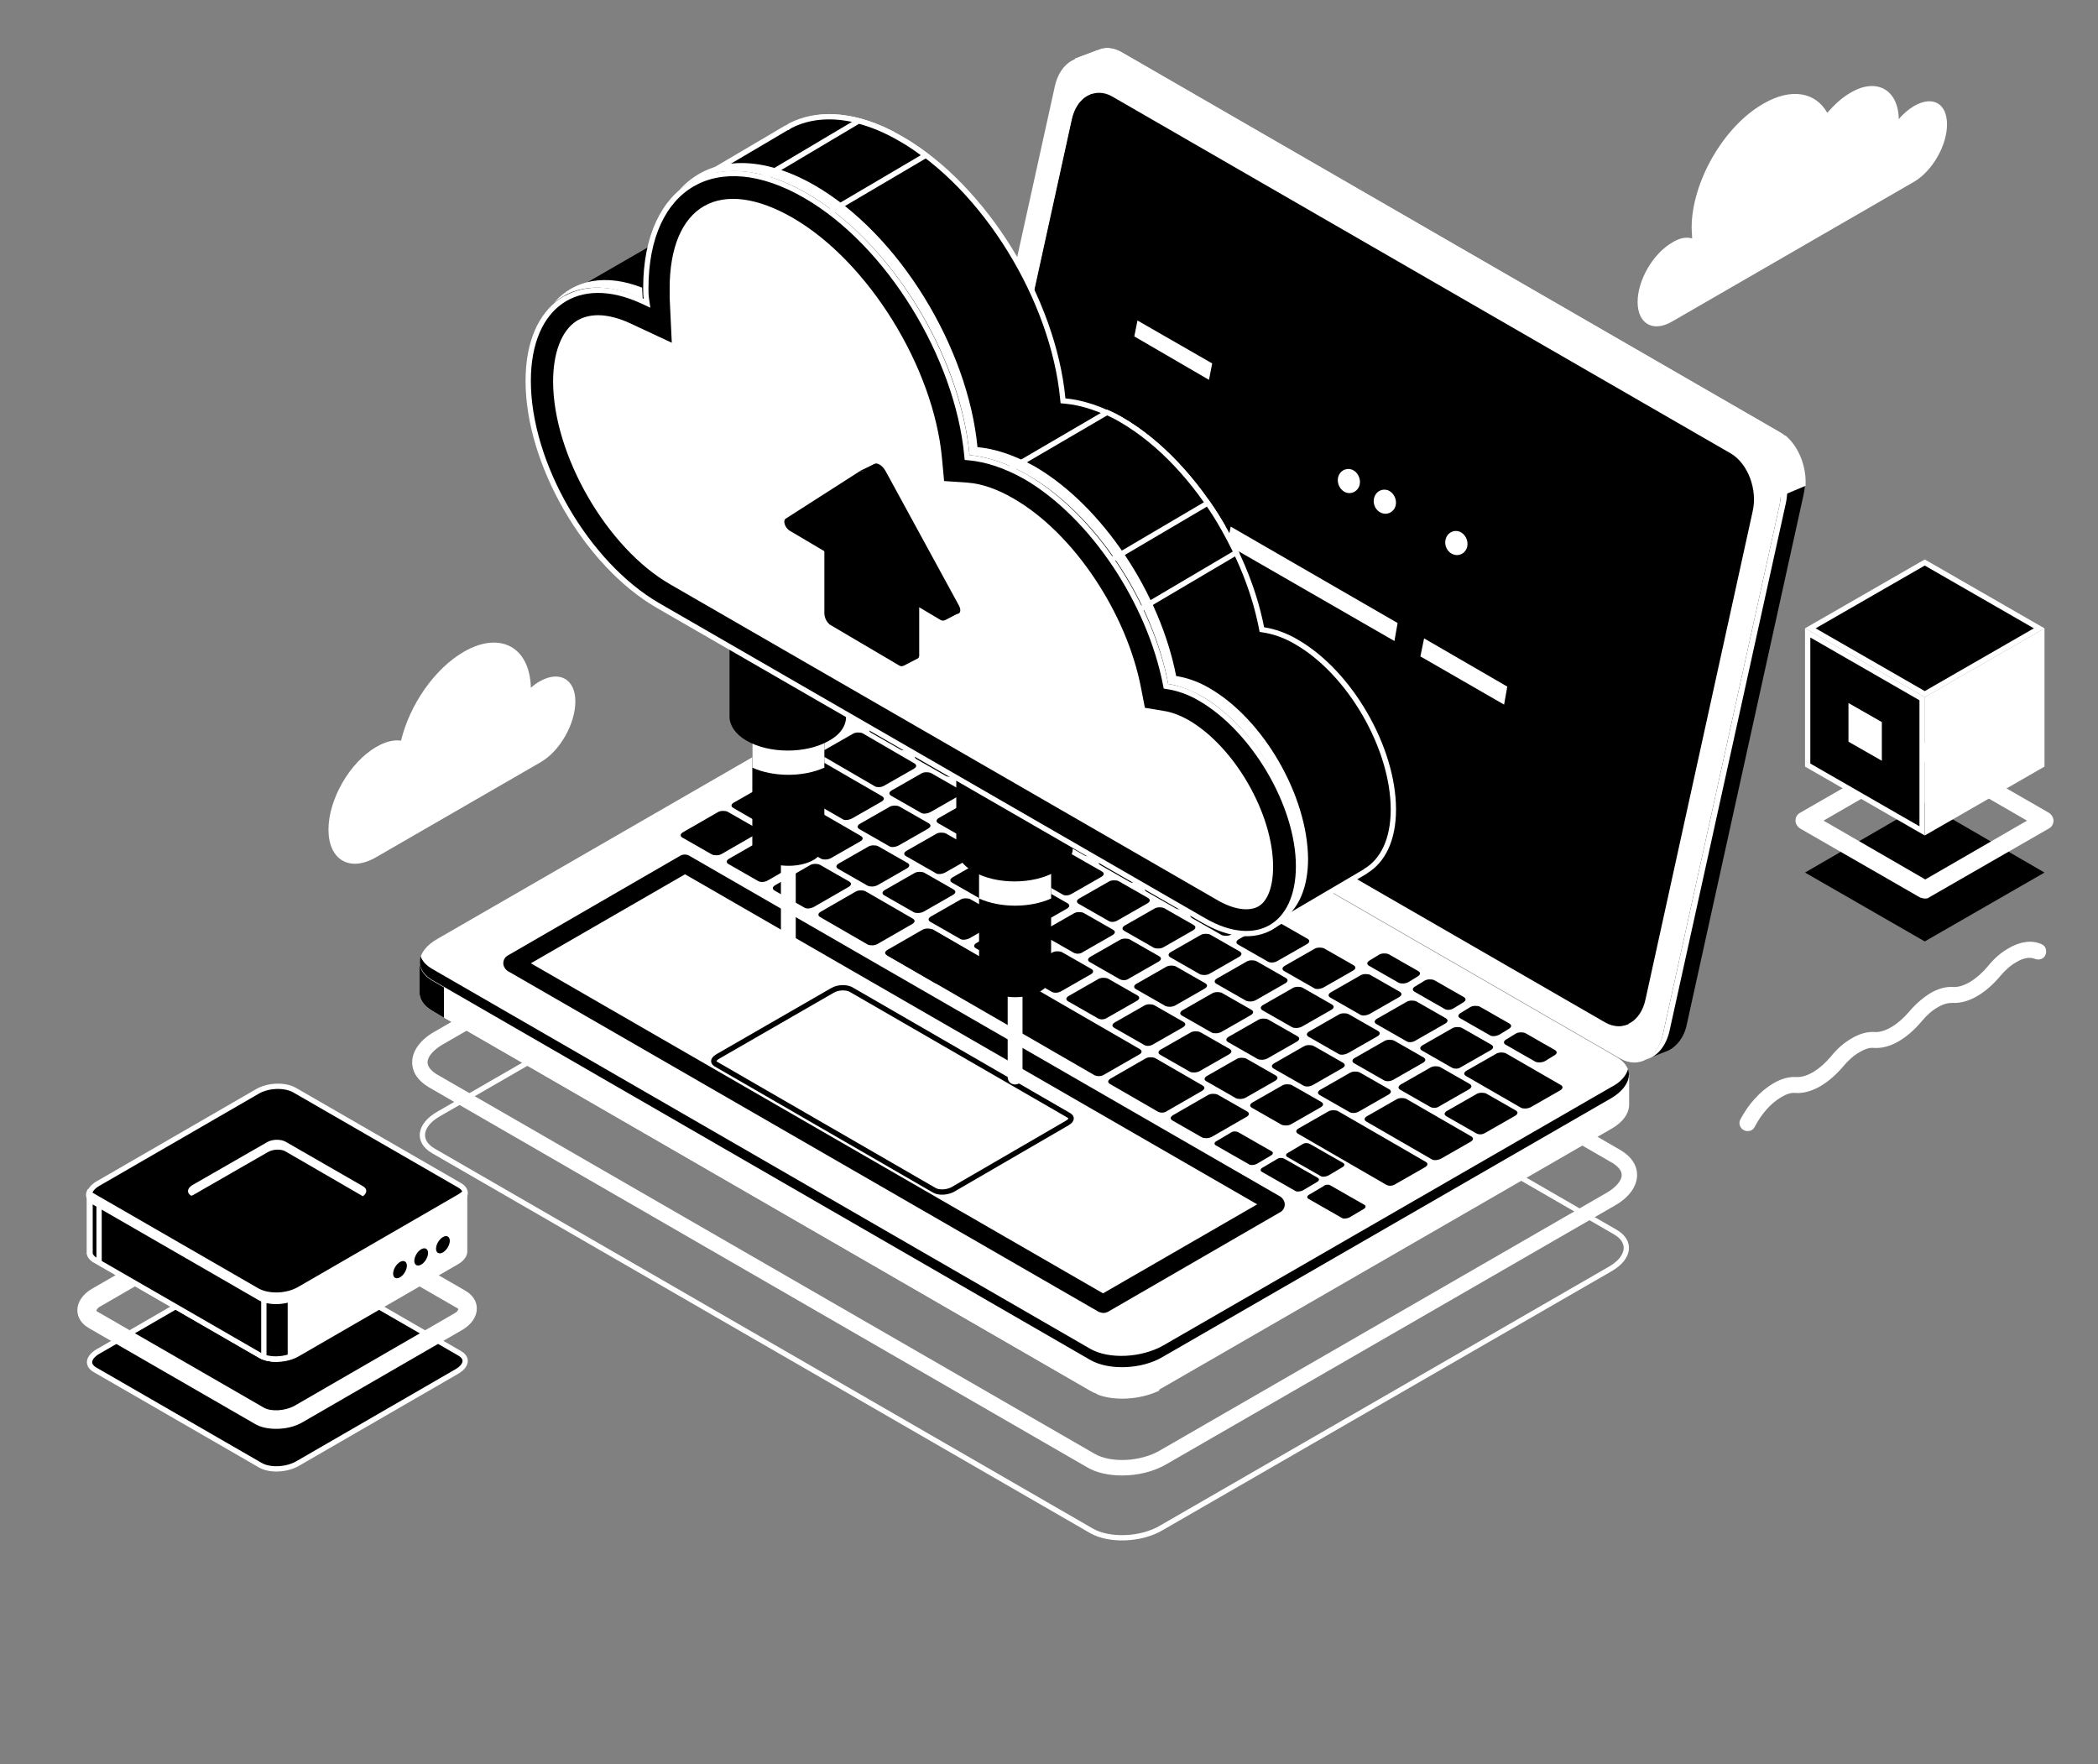 <svg xmlns="http://www.w3.org/2000/svg" width="396" height="333" viewBox="0 0 396 333" fill="none"><rect x="0" y="0" width="396" height="333" fill="#808080" stroke="none"/><path d="M363.3 177.696L340.7 164.696L363.3 151.596L385.9 164.696L363.3 177.696Z" fill="black"></path><path d="M363.3 169.596C363 169.596 362.7 169.496 362.4 169.396L339.8 156.396C339.3 156.096 338.9 155.496 338.9 154.896C338.9 154.296 339.2 153.696 339.8 153.396L362.4 140.396C362.9 140.096 363.6 140.096 364.1 140.396L386.7 153.396C387.2 153.696 387.6 154.296 387.6 154.896C387.6 155.496 387.3 156.096 386.7 156.396L364.1 169.396C363.9 169.596 363.6 169.596 363.3 169.596ZM344.2 154.896L363.4 165.996L382.6 154.896L363.4 143.796L344.2 154.896Z" fill="white"></path><path d="M385.9 144.696L363.3 157.696V131.596L385.9 118.596V144.696Z" fill="white"></path><path d="M363.3 131.019L341.703 118.596L363.3 106.173L384.897 118.596L363.3 131.019Z" fill="black" stroke="white"></path><path d="M362.8 131.885V156.831L341.2 144.407V119.46L362.8 131.885Z" fill="black" stroke="white"></path><path d="M355.2 143.596L348.9 139.996V132.696L355.2 136.296V143.596Z" fill="white"></path><path d="M49.151 276.563L49.15 276.563L17.951 258.563C17.95 258.563 17.95 258.563 17.95 258.563C17.115 258.079 16.851 257.496 16.909 256.977C16.972 256.421 17.423 255.736 18.452 255.127C18.453 255.127 18.454 255.127 18.454 255.126L48.55 237.729L48.554 237.726C49.57 237.126 50.861 236.793 52.144 236.745C53.427 236.698 54.654 236.938 55.555 237.432C55.556 237.432 55.558 237.433 55.559 237.434L86.749 255.429C86.75 255.429 86.75 255.429 86.75 255.429C87.585 255.912 87.849 256.495 87.791 257.015C87.728 257.571 87.276 258.256 86.248 258.864C86.247 258.865 86.246 258.865 86.246 258.865L56.154 276.261C56.153 276.261 56.153 276.261 56.152 276.262C55.082 276.866 53.763 277.199 52.481 277.246C51.194 277.294 49.995 277.052 49.151 276.563Z" fill="black" stroke="white"></path><path d="M52.1 269.696C50.6 269.696 49.1 269.396 48 268.696L16.8 250.696C15.4 249.896 14.6 248.696 14.6 247.296C14.6 245.796 15.6 244.296 17.3 243.296L47.4 225.896C50.2 224.296 54.2 224.196 56.6 225.596L87.8 243.596C89.2 244.396 90 245.596 90 246.996C90 248.496 89 249.996 87.3 250.996L57.2 268.396C55.7 269.296 53.9 269.696 52.1 269.696ZM49.8 265.696C51.2 266.496 53.8 266.296 55.5 265.396L85.6 247.996C86.4 247.596 86.5 247.196 86.5 247.096C86.5 247.096 86.4 246.896 86.1 246.796L54.9 228.796C53.5 227.996 50.9 228.196 49.2 229.096L19.1 246.496C18.3 246.896 18.2 247.296 18.2 247.396C18.2 247.396 18.3 247.596 18.6 247.696L49.8 265.696Z" fill="white"></path><path d="M88.2 235.996V225.296H64.1L55.8 220.496C53.9 219.396 50.5 219.496 48.3 220.796L40.5 225.296H16.4V236.296C16.3 236.996 16.8 237.796 17.7 238.296L48.9 256.296C50.8 257.396 54.2 257.296 56.4 255.996L86.5 238.596C87.7 237.896 88.3 236.896 88.2 235.996Z" fill="white"></path><path d="M40.5 225.696H40.634L40.75 225.629L48.545 221.132C49.467 220.63 50.704 220.274 51.9 220.207V256.515C50.854 256.516 49.851 256.251 49.146 255.861L17.95 237.863L17.95 237.863L17.943 237.859C17.14 237.413 16.836 236.78 16.895 236.367L16.9 236.331V236.296V225.696H40.5Z" fill="black" stroke="white"></path><path d="M16.995 236.367L17 236.331V236.296V225.796H18.7V238.234L18.048 237.862L18.048 237.862L18.043 237.859C17.24 237.413 16.936 236.78 16.995 236.367Z" fill="black" stroke="white"></path><path d="M54.8 256.049C53.102 256.642 51.172 256.644 49.8 256.156V244.296H54.8V256.049Z" fill="black" stroke="white"></path><path d="M49.151 244.863L49.15 244.863L17.951 226.863C17.95 226.863 17.95 226.863 17.95 226.863C17.115 226.379 16.851 225.796 16.909 225.277C16.972 224.721 17.423 224.036 18.452 223.427C18.453 223.427 18.454 223.427 18.454 223.426L48.55 206.029L48.554 206.026C49.57 205.426 50.861 205.093 52.144 205.045C53.427 204.998 54.654 205.238 55.555 205.731C55.556 205.732 55.558 205.733 55.559 205.734L86.749 223.729C86.75 223.729 86.75 223.729 86.75 223.729C87.585 224.212 87.849 224.795 87.791 225.315C87.728 225.871 87.276 226.556 86.248 227.164C86.247 227.165 86.246 227.165 86.246 227.165L56.159 244.557C55.082 245.117 53.759 245.449 52.477 245.509C51.185 245.569 49.99 245.349 49.151 244.863Z" fill="black" stroke="white"></path><path d="M86.4 225.496L56.3 242.896C54.1 244.196 50.8 244.296 48.8 243.196L17.6 225.196C17.2 224.996 16.9 224.696 16.6 224.396C15.9 225.496 16.2 226.596 17.6 227.396L48.8 245.396C50.7 246.496 54.1 246.396 56.3 245.096L86.4 227.696C88.1 226.696 88.6 225.296 87.9 224.196C87.6 224.596 87.1 225.096 86.4 225.496Z" fill="white"></path><path d="M76.8 238.896C76.8 239.696 76.2 240.696 75.5 241.096C74.8 241.496 74.2 241.196 74.2 240.396C74.2 239.596 74.8 238.596 75.5 238.196C76.2 237.796 76.8 238.096 76.8 238.896Z" fill="black"></path><path d="M80.8 236.496C80.8 237.296 80.2 238.296 79.5 238.696C78.8 239.096 78.2 238.796 78.2 237.996C78.2 237.196 78.8 236.196 79.5 235.796C80.2 235.396 80.8 235.696 80.8 236.496Z" fill="black"></path><path d="M84.9 234.196C84.9 234.996 84.3 235.996 83.6 236.396C82.9 236.796 82.3 236.496 82.3 235.696C82.3 234.896 82.9 233.896 83.6 233.496C84.3 233.096 84.9 233.396 84.9 234.196Z" fill="black"></path><path d="M50.7 234.096L36.1 225.696C35.2 225.196 35.3 224.296 36.4 223.696L50.5 215.596C51.5 214.996 53.1 214.896 54 215.496L68.6 223.896C69.5 224.396 69.4 225.296 68.3 225.896L54.2 233.996C53.2 234.596 51.6 234.596 50.7 234.096Z" fill="black"></path><path d="M52.1 227.096L50.1 225.896C50 225.796 50 225.696 50.1 225.596L52 224.496C52.1 224.396 52.4 224.396 52.5 224.496L54.5 225.696C54.6 225.796 54.6 225.896 54.5 225.996L52.6 227.096C52.4 227.096 52.2 227.096 52.1 227.096Z" fill="black"></path><path d="M36.1 225.696C36.2 225.696 36.3 225.596 36.4 225.596L50.5 217.496C51.5 216.896 53.1 216.796 54 217.396L68.5 225.796C69.3 225.196 69.4 224.396 68.5 223.896L53.9 215.496C53 214.996 51.4 214.996 50.4 215.596L36.3 223.696C35.3 224.296 35.2 225.196 36.1 225.696Z" fill="white"></path><path d="M101.9 128.596C101.3 128.896 100.7 129.396 100.2 129.796C100 122.096 94.4 119.096 87.6 122.996C82 126.196 77.3 133.096 75.7 139.796C74.3 139.596 72.7 139.996 71 140.996C66 143.896 62 150.896 62 156.596C62 162.296 66 164.696 71 161.796L102 143.896C105.7 141.796 108.6 136.596 108.6 132.396C108.6 128.196 105.6 126.496 101.9 128.596Z" fill="white"></path><path d="M361.3 19.996C360.3 20.596 359.3 21.396 358.4 22.496C358.3 16.896 354.2 14.596 349.3 17.496C347.7 18.396 346.2 19.796 344.9 21.296C342.7 17.396 338.1 16.496 332.8 19.596C325.3 23.896 319.3 34.396 319.3 42.996C319.3 43.696 319.4 44.396 319.4 44.996C318.3 44.696 317 44.896 315.6 45.796C312 47.896 309.1 52.896 309.1 56.996C309.1 61.096 312 62.796 315.6 60.696L361.3 34.296C364.7 32.296 367.5 27.496 367.5 23.496C367.5 19.496 364.8 17.996 361.3 19.996Z" fill="white"></path><path d="M329.8 213.496C329.6 213.496 329.3 213.396 329.1 213.296C328.4 212.896 328.1 211.996 328.5 211.296C330 208.396 332.3 205.896 334.7 204.496C336.2 203.596 337.7 203.196 339.1 203.296C339.2 203.296 339.2 203.296 339.3 203.296C341.2 203.296 343.6 201.796 345.6 199.396C346.8 197.896 348.1 196.796 349.5 195.996C351 195.096 352.5 194.696 353.9 194.796C355.8 194.896 358.3 193.396 360.4 190.896C361.6 189.496 363 188.296 364.3 187.496C365.8 186.596 367.3 186.196 368.7 186.296C370.6 186.396 373.1 184.896 375.2 182.396C376.4 180.896 377.7 179.796 379.1 178.996C381.3 177.696 383.5 177.396 385.3 178.196C386.1 178.496 386.4 179.396 386.1 180.196C385.8 180.996 384.9 181.296 384.1 180.996C383.2 180.596 381.9 180.796 380.6 181.596C379.5 182.196 378.4 183.196 377.5 184.296C374.7 187.596 371.4 189.496 368.5 189.296C367.7 189.296 366.8 189.496 365.8 190.096C364.7 190.696 363.6 191.696 362.7 192.796C359.9 196.096 356.7 197.996 353.7 197.796C352.9 197.696 352 197.996 351 198.596C349.9 199.196 348.8 200.196 347.9 201.296C345.1 204.596 341.8 206.496 338.9 206.296C338.1 206.196 337.2 206.496 336.2 207.096C334.3 208.196 332.5 210.196 331.2 212.696C330.9 213.296 330.4 213.496 329.8 213.496Z" fill="white"></path><path d="M81.85 217.263L81.848 217.262C80.22 216.331 79.602 215.102 79.746 213.919C79.895 212.7 80.87 211.339 82.845 210.232L82.845 210.232L82.85 210.229L167.445 161.432C167.446 161.431 167.446 161.431 167.447 161.43C169.418 160.325 171.889 159.692 174.298 159.583C176.713 159.473 179.009 159.891 180.651 160.829C180.651 160.829 180.652 160.83 180.652 160.83L304.85 232.529L304.852 232.53C306.48 233.46 307.098 234.69 306.954 235.873C306.805 237.092 305.83 238.452 303.855 239.56L303.85 239.563L219.25 288.363L219.243 288.367C217.329 289.515 214.865 290.149 212.442 290.246C210.017 290.344 207.693 289.901 206.049 288.962C206.049 288.962 206.049 288.962 206.048 288.962L81.85 217.263Z" stroke="white"></path><path d="M211.8 278.496C209.3 278.496 206.9 277.996 205.1 276.896L80.9 205.196C78.9 203.996 77.8 202.396 77.8 200.496C77.8 198.396 79.3 196.296 81.9 194.796L166.5 145.996C171 143.396 177.7 143.096 181.7 145.396L305.9 217.096C307.9 218.296 309 219.896 309 221.796C309 223.896 307.5 225.996 304.9 227.496L220.3 276.296C217.8 277.796 214.7 278.496 211.8 278.496ZM206.6 274.396C209.7 276.196 215.3 275.896 218.9 273.796L303.5 224.996C305.1 223.996 306.1 222.796 306.1 221.796C306.1 220.796 305.2 220.096 304.5 219.596L180.3 147.896C177.2 146.096 171.6 146.396 168 148.496L83.3 197.296C81.7 198.296 80.7 199.496 80.7 200.496C80.7 201.496 81.6 202.196 82.3 202.696L206.6 274.396Z" fill="white"></path><path d="M335.9 81.496L211.7 9.796C210.3 8.996 208.8 8.796 207.5 9.296L207.3 9.396C207.3 9.396 207.3 9.396 207.2 9.396L202.7 11.096L206.7 13.096C206.7 13.196 206.7 13.196 206.6 13.296L184.6 113.096C183.6 117.696 185.6 123.096 189.1 125.096L310.4 195.096L310 200.196L314.9 198.296C316.5 197.496 317.9 195.796 318.4 193.296L340.4 93.496C341.5 88.896 339.5 83.596 335.9 81.496Z" fill="black"></path><path d="M335.9 81.496L211.7 9.796C210.3 8.996 208.8 8.796 207.5 9.296L207.3 9.396C207.3 9.396 207.3 9.396 207.2 9.396L202.7 11.096L206.7 13.096C206.7 13.196 206.7 13.196 206.6 13.296L191.5 81.696L252.3 129.096L339.7 86.496C339 84.296 337.7 82.496 335.9 81.496Z" fill="white"></path><path d="M331.3 95.696L340.8 91.696C341 87.996 339.5 84.296 337 82.196L322 88.496L331.3 95.696Z" fill="white"></path><path d="M305.8 199.796L181.6 128.096C178.1 126.096 176.1 120.696 177.1 116.096L199.1 16.296C200.1 11.696 203.8 9.596 207.3 11.596L331.4 83.296C334.9 85.296 336.9 90.696 335.9 95.296L313.9 195.096C313 199.696 309.3 201.796 305.8 199.796Z" fill="white"></path><path d="M332.6 82.796L208.4 11.096C206.7 10.096 205 10.096 203.5 10.896C204.7 10.596 205.9 10.796 207.2 11.496L331.4 83.296C334.9 85.296 336.9 90.696 335.9 95.296L313.9 195.096C313.4 197.496 312.1 199.196 310.6 199.996C312.7 199.496 314.4 197.596 315.1 194.696L337.1 94.896C338.1 90.196 336.1 84.896 332.6 82.796Z" fill="white"></path><path d="M303.1 192.896L186.3 125.496C183.1 123.596 181.2 118.696 182.2 114.496L202.4 22.496C203.3 18.296 206.7 16.396 209.9 18.196L326.7 85.596C329.9 87.496 331.8 92.396 330.8 96.596L310.6 188.596C309.7 192.896 306.3 194.796 303.1 192.896Z" fill="white"></path><path d="M303.1 192.896L186.3 125.496C183.1 123.596 181.2 118.696 182.2 114.496L202.4 22.496C203.3 18.296 206.7 16.396 209.9 18.196L326.7 85.596C329.9 87.496 331.8 92.396 330.8 96.596L310.6 188.596C309.7 192.896 306.3 194.796 303.1 192.896Z" fill="black"></path><path d="M304.1 192.496L187.3 125.096C184.1 123.196 182.2 118.296 183.2 114.096L203.4 22.096C203.9 19.996 205 18.396 206.3 17.696C204.4 18.196 202.9 19.896 202.3 22.596L182.1 114.596C181.2 118.796 183 123.696 186.2 125.596L303 192.996C304.6 193.896 306.2 193.896 307.6 193.196C306.5 193.396 305.3 193.196 304.1 192.496Z" fill="black"></path><path d="M307.5 202.896L290.5 200.696L180.9 137.396C177.4 135.396 171.2 135.596 167.2 137.996L89.5 182.796L79.2 181.396V187.196C79.1 188.496 79.9 189.796 81.6 190.796L205.8 262.496C209.3 264.496 215.5 264.296 219.5 261.896L304.1 213.096C306.4 211.796 307.5 210.096 307.5 208.496V202.896Z" fill="white"></path><path d="M225.1 162.896L217.3 158.396H131.7L89.5 182.796L79.2 181.396V187.196C79.1 188.496 79.9 189.796 81.6 190.796L205.8 262.496C207.7 263.596 210.2 263.996 212.9 263.796L225.1 162.896Z" fill="white"></path><path d="M83.8 181.996L79.2 181.396V187.196C79.1 188.496 79.9 189.796 81.6 190.796L83.8 192.096V181.996Z" fill="black"></path><path d="M207.1 263.196C210.4 264.496 215.2 264.196 218.8 262.496V249.496H207.1V263.196Z" fill="white"></path><path d="M205.8 256.796L81.6 185.096C78.1 183.096 78.5 179.496 82.6 177.196L167.2 128.396C171.3 126.096 177.4 125.796 180.9 127.796L305.1 199.496C308.6 201.496 308.2 205.096 304.1 207.396L219.5 256.196C215.5 258.496 209.3 258.796 205.8 256.796Z" fill="white"></path><path d="M304.1 205.196L219.5 253.996C215.4 256.296 209.3 256.596 205.8 254.596L81.6 182.896C80.4 182.196 79.7 181.396 79.4 180.496C78.9 182.196 79.6 183.796 81.6 184.996L205.8 256.696C209.3 258.696 215.5 258.496 219.5 256.096L304.1 207.296C306.8 205.696 307.9 203.596 307.3 201.796C306.9 203.096 305.9 204.296 304.1 205.196Z" fill="black"></path><path d="M134.4 161.296L128.8 158.096C128.3 157.796 128.4 157.396 128.9 157.096L135.5 153.296C136 152.996 136.8 152.996 137.3 153.196L142.9 156.396C143.4 156.696 143.3 157.096 142.8 157.396L136.2 161.196C135.7 161.496 134.9 161.496 134.4 161.296Z" fill="black"></path><path d="M143.1 166.296L137.5 163.096C137 162.796 137.1 162.396 137.6 162.096L144.2 158.296C144.7 157.996 145.5 157.996 146 158.196L151.6 161.396C152.1 161.696 152 162.096 151.5 162.396L144.9 166.196C144.4 166.496 143.6 166.596 143.1 166.296Z" fill="black"></path><path d="M151.8 171.296L146.2 168.096C145.7 167.796 145.8 167.396 146.3 167.096L152.9 163.296C153.4 162.996 154.2 162.996 154.7 163.196L160.3 166.396C160.8 166.696 160.7 167.096 160.2 167.396L153.6 171.196C153 171.496 152.2 171.596 151.8 171.296Z" fill="black"></path><path d="M163.8 167.196L158.2 163.996C157.7 163.696 157.8 163.296 158.3 162.996L163.9 159.796C164.4 159.496 165.2 159.496 165.7 159.696L171.3 162.896C171.8 163.196 171.7 163.596 171.2 163.896L165.6 167.096C165 167.396 164.3 167.396 163.8 167.196Z" fill="black"></path><path d="M172.5 172.196L166.9 168.996C166.4 168.696 166.5 168.296 167 167.996L172.6 164.796C173.1 164.496 173.9 164.496 174.4 164.696L180 167.896C180.5 168.196 180.4 168.596 179.9 168.896L174.3 172.096C173.7 172.396 172.9 172.396 172.5 172.196Z" fill="black"></path><path d="M181.2 177.196L175.6 173.996C175.1 173.696 175.2 173.296 175.7 172.996L181.3 169.796C181.8 169.496 182.6 169.496 183.1 169.696L188.7 172.896C189.2 173.196 189.1 173.596 188.6 173.896L183 177.096C182.4 177.396 181.6 177.496 181.2 177.196Z" fill="black"></path><path d="M189.8 182.196L184.2 178.996C183.7 178.696 183.8 178.296 184.3 177.996L189.9 174.796C190.4 174.496 191.2 174.496 191.7 174.696L197.3 177.896C197.8 178.196 197.7 178.596 197.2 178.896L191.6 182.096C191.1 182.396 190.3 182.496 189.8 182.196Z" fill="black"></path><path d="M198.5 187.196L192.9 183.996C192.4 183.696 192.5 183.296 193 182.996L198.6 179.796C199.1 179.496 199.9 179.496 200.4 179.696L206 182.896C206.5 183.196 206.4 183.596 205.9 183.896L200.3 187.096C199.8 187.396 199 187.496 198.5 187.196Z" fill="black"></path><path d="M207.2 192.196L201.6 188.996C201.1 188.696 201.2 188.296 201.7 187.996L207.3 184.796C207.8 184.496 208.6 184.496 209.1 184.696L214.7 187.896C215.2 188.196 215.1 188.596 214.6 188.896L209 192.096C208.4 192.496 207.7 192.496 207.2 192.196Z" fill="black"></path><path d="M215.9 197.196L210.3 193.996C209.8 193.696 209.9 193.296 210.4 192.996L216 189.796C216.5 189.496 217.3 189.496 217.8 189.696L223.4 192.896C223.9 193.196 223.8 193.596 223.3 193.896L217.7 197.096C217.1 197.496 216.3 197.496 215.9 197.196Z" fill="black"></path><path d="M224.6 202.296L219 199.096C218.5 198.796 218.6 198.396 219.1 198.096L224.7 194.896C225.2 194.596 226 194.596 226.5 194.796L232.1 197.996C232.6 198.296 232.5 198.696 232 198.996L226.4 202.196C225.8 202.496 225 202.496 224.6 202.296Z" fill="black"></path><path d="M233.3 207.296L227.7 204.096C227.2 203.796 227.3 203.396 227.8 203.096L233.4 199.896C233.9 199.596 234.7 199.596 235.2 199.796L240.8 202.996C241.3 203.296 241.2 203.696 240.7 203.996L235.1 207.196C234.5 207.496 233.7 207.496 233.3 207.296Z" fill="black"></path><path d="M241.9 212.296L236.3 209.096C235.8 208.796 235.9 208.396 236.4 208.096L242 204.896C242.5 204.596 243.3 204.596 243.8 204.796L249.4 207.996C249.9 208.296 249.8 208.696 249.3 208.996L243.7 212.196C243.2 212.496 242.4 212.496 241.9 212.296Z" fill="black"></path><path d="M176.6 164.796L171 161.596C170.5 161.296 170.6 160.896 171.1 160.596L176.7 157.396C177.2 157.096 178 157.096 178.5 157.296L184.1 160.496C184.6 160.796 184.5 161.196 184 161.496L178.4 164.696C177.8 164.996 177 165.096 176.6 164.796Z" fill="black"></path><path d="M167.8 159.696L162.2 156.496C161.7 156.196 161.8 155.796 162.3 155.496L167.9 152.296C168.4 151.996 169.2 151.996 169.7 152.196L175.3 155.396C175.8 155.696 175.7 156.096 175.2 156.396L169.6 159.596C169 159.896 168.2 159.996 167.8 159.696Z" fill="black"></path><path d="M159 154.596L146.9 147.596C146.4 147.296 146.5 146.896 147 146.596L152.6 143.396C153.1 143.096 153.9 143.096 154.4 143.296L166.5 150.296C167 150.596 166.9 150.996 166.4 151.296L160.8 154.496C160.2 154.796 159.4 154.896 159 154.596Z" fill="black"></path><path d="M165.1 148.396L155.3 142.696C154.8 142.396 154.9 141.996 155.4 141.696L161 138.496C161.5 138.196 162.3 138.196 162.8 138.396L172.6 144.096C173.1 144.396 173 144.796 172.5 145.096L166.9 148.296C166.4 148.596 165.6 148.696 165.1 148.396Z" fill="black"></path><path d="M185.3 169.796L179.7 166.596C179.2 166.296 179.3 165.896 179.8 165.596L185.4 162.396C185.9 162.096 186.7 162.096 187.2 162.296L192.8 165.496C193.3 165.796 193.2 166.196 192.7 166.496L187.1 169.696C186.5 169.996 185.7 170.096 185.3 169.796Z" fill="black"></path><path d="M194 174.796L188.4 171.596C187.9 171.296 188 170.896 188.5 170.596L194.1 167.396C194.6 167.096 195.4 167.096 195.9 167.296L201.5 170.496C202 170.796 201.9 171.196 201.4 171.496L195.8 174.696C195.2 174.996 194.4 175.096 194 174.796Z" fill="black"></path><path d="M202.6 179.796L197 176.596C196.5 176.296 196.6 175.896 197.1 175.596L202.7 172.396C203.2 172.096 204 172.096 204.5 172.296L210.1 175.496C210.6 175.796 210.5 176.196 210 176.496L204.4 179.696C203.9 180.096 203.1 180.096 202.6 179.796Z" fill="black"></path><path d="M211.3 184.796L205.7 181.596C205.2 181.296 205.3 180.896 205.8 180.596L211.4 177.396C211.9 177.096 212.7 177.096 213.2 177.296L218.8 180.496C219.3 180.796 219.2 181.196 218.7 181.496L213.1 184.696C212.6 185.096 211.8 185.096 211.3 184.796Z" fill="black"></path><path d="M220 189.896L214.4 186.696C213.9 186.396 214 185.996 214.5 185.696L220.1 182.496C220.6 182.196 221.4 182.196 221.9 182.396L227.5 185.596C228 185.896 227.9 186.296 227.4 186.596L221.8 189.796C221.2 190.096 220.5 190.096 220 189.896Z" fill="black"></path><path d="M228.7 194.896L223.1 191.696C222.6 191.396 222.7 190.996 223.2 190.696L228.8 187.496C229.3 187.196 230.1 187.196 230.6 187.396L236.2 190.596C236.7 190.896 236.6 191.296 236.1 191.596L230.5 194.796C229.9 195.096 229.1 195.096 228.7 194.896Z" fill="black"></path><path d="M237.4 199.896L231.8 196.696C231.3 196.396 231.4 195.996 231.9 195.696L237.5 192.496C238 192.196 238.8 192.196 239.3 192.396L244.9 195.596C245.4 195.896 245.3 196.296 244.8 196.596L239.2 199.796C238.6 200.096 237.8 200.096 237.4 199.896Z" fill="black"></path><path d="M246 204.896L240.4 201.696C239.9 201.396 240 200.996 240.5 200.696L246.1 197.496C246.6 197.196 247.4 197.196 247.9 197.396L253.5 200.596C254 200.896 253.9 201.296 253.4 201.596L247.8 204.796C247.3 205.096 246.5 205.196 246 204.896Z" fill="black"></path><path d="M254.7 209.896L249.1 206.696C248.6 206.396 248.7 205.996 249.2 205.696L254.8 202.496C255.3 202.196 256.1 202.196 256.6 202.396L262.2 205.596C262.7 205.896 262.6 206.296 262.1 206.596L256.5 209.796C256 210.096 255.2 210.196 254.7 209.896Z" fill="black"></path><path d="M270.2 218.796L257.9 211.696C257.4 211.396 257.5 210.996 258 210.696L263.6 207.496C264.1 207.196 264.9 207.196 265.4 207.396L277.7 214.496C278.2 214.796 278.1 215.196 277.6 215.496L272 218.696C271.4 218.996 270.6 219.096 270.2 218.796Z" fill="black"></path><path d="M287.1 209.096L276.7 203.096C276.2 202.796 276.3 202.396 276.8 202.096L282.4 198.896C282.9 198.596 283.7 198.596 284.2 198.796L294.6 204.796C295.1 205.096 295 205.496 294.5 205.796L288.9 208.996C288.3 209.296 287.5 209.296 287.1 209.096Z" fill="black"></path><path d="M200.5 168.796L194.9 165.596C194.4 165.296 194.5 164.896 195 164.596L200.6 161.396C201.1 161.096 201.9 161.096 202.4 161.296L208 164.496C208.5 164.796 208.4 165.196 207.9 165.496L202.3 168.696C201.7 169.096 200.9 169.096 200.5 168.796Z" fill="black"></path><path d="M191.6 163.696L186 160.496C185.5 160.196 185.6 159.796 186.1 159.496L191.7 156.296C192.2 155.996 193 155.996 193.5 156.196L199.1 159.396C199.6 159.696 199.5 160.096 199 160.396L193.4 163.596C192.8 163.896 192 163.996 191.6 163.696Z" fill="black"></path><path d="M182.7 158.596L177.1 155.396C176.6 155.096 176.7 154.696 177.2 154.396L182.8 151.196C183.3 150.896 184.1 150.896 184.6 151.096L190.2 154.296C190.7 154.596 190.6 154.996 190.1 155.296L184.5 158.496C183.9 158.796 183.1 158.796 182.7 158.596Z" fill="black"></path><path d="M173.8 153.396L168.2 150.196C167.7 149.896 167.8 149.496 168.3 149.196L173.9 145.996C174.4 145.696 175.2 145.696 175.7 145.896L181.3 149.096C181.8 149.396 181.7 149.796 181.2 150.096L175.6 153.296C175 153.596 174.2 153.696 173.8 153.396Z" fill="black"></path><path d="M209.2 173.796L203.6 170.596C203.1 170.296 203.2 169.896 203.7 169.596L209.3 166.396C209.8 166.096 210.6 166.096 211.1 166.296L216.7 169.496C217.2 169.796 217.1 170.196 216.6 170.496L211 173.696C210.4 174.096 209.6 174.096 209.2 173.796Z" fill="black"></path><path d="M217.8 178.896L212.2 175.696C211.7 175.396 211.8 174.996 212.3 174.696L217.9 171.496C218.4 171.196 219.2 171.196 219.7 171.396L225.3 174.596C225.8 174.896 225.7 175.296 225.2 175.596L219.6 178.796C219.1 179.096 218.3 179.096 217.8 178.896Z" fill="black"></path><path d="M226.5 183.896L220.9 180.696C220.4 180.396 220.5 179.996 221 179.696L226.6 176.496C227.1 176.196 227.9 176.196 228.4 176.396L234 179.596C234.5 179.896 234.4 180.296 233.9 180.596L228.3 183.796C227.8 184.096 227 184.096 226.5 183.896Z" fill="black"></path><path d="M235.2 188.896L229.6 185.696C229.1 185.396 229.2 184.996 229.7 184.696L235.3 181.496C235.8 181.196 236.6 181.196 237.1 181.396L242.7 184.596C243.2 184.896 243.1 185.296 242.6 185.596L237 188.796C236.4 189.096 235.7 189.096 235.2 188.896Z" fill="black"></path><path d="M243.9 193.896L238.3 190.696C237.8 190.396 237.9 189.996 238.4 189.696L244 186.496C244.5 186.196 245.3 186.196 245.8 186.396L251.4 189.596C251.9 189.896 251.8 190.296 251.3 190.596L245.7 193.796C245.1 194.096 244.3 194.096 243.9 193.896Z" fill="black"></path><path d="M252.6 198.896L247 195.696C246.5 195.396 246.6 194.996 247.1 194.696L252.7 191.496C253.2 191.196 254 191.196 254.5 191.396L260.1 194.596C260.6 194.896 260.5 195.296 260 195.596L254.4 198.796C253.8 199.096 253 199.196 252.6 198.896Z" fill="black"></path><path d="M261.2 203.896L255.6 200.696C255.1 200.396 255.2 199.996 255.7 199.696L261.3 196.496C261.8 196.196 262.6 196.196 263.1 196.396L268.7 199.596C269.2 199.896 269.1 200.296 268.6 200.596L263 203.796C262.5 204.096 261.7 204.196 261.2 203.896Z" fill="black"></path><path d="M269.9 208.896L264.3 205.696C263.8 205.396 263.9 204.996 264.4 204.696L270 201.496C270.5 201.196 271.3 201.196 271.8 201.396L277.4 204.596C277.9 204.896 277.8 205.296 277.3 205.596L271.7 208.796C271.2 209.196 270.4 209.196 269.9 208.896Z" fill="black"></path><path d="M278.6 213.896L273 210.696C272.5 210.396 272.6 209.996 273.1 209.696L278.7 206.496C279.2 206.196 280 206.196 280.5 206.396L286.1 209.596C286.6 209.896 286.5 210.296 286 210.596L280.4 213.796C279.8 214.196 279.1 214.196 278.6 213.896Z" fill="black"></path><path d="M195.9 156.396L190.3 153.196C189.8 152.896 189.9 152.496 190.4 152.196L196 148.996C196.5 148.696 197.3 148.696 197.8 148.896L203.4 152.096C203.9 152.396 203.8 152.796 203.3 153.096L197.7 156.296C197.1 156.696 196.4 156.696 195.9 156.396Z" fill="black"></path><path d="M187.3 151.396L181.7 148.196C181.2 147.896 181.3 147.496 181.8 147.196L187.4 143.996C187.9 143.696 188.7 143.696 189.2 143.896L194.8 147.096C195.3 147.396 195.2 147.796 194.7 148.096L189.1 151.296C188.5 151.696 187.7 151.696 187.3 151.396Z" fill="black"></path><path d="M178.6 146.496L173 143.296C172.5 142.996 172.6 142.596 173.1 142.296L178.7 139.096C179.2 138.796 180 138.796 180.5 138.996L186.1 142.196C186.6 142.496 186.5 142.896 186 143.196L180.4 146.396C179.9 146.696 179.1 146.696 178.6 146.496Z" fill="black"></path><path d="M170 141.496L164.4 138.296C163.9 137.996 164 137.596 164.5 137.296L170.1 134.096C170.6 133.796 171.4 133.796 171.9 133.996L177.5 137.196C178 137.496 177.9 137.896 177.4 138.196L171.8 141.396C171.2 141.696 170.4 141.696 170 141.496Z" fill="black"></path><path d="M178.9 136.296L173.3 133.096C172.8 132.796 172.9 132.396 173.4 132.096L175.2 130.996C175.7 130.696 176.5 130.696 177 130.896L182.6 134.096C183.1 134.396 183 134.796 182.5 135.096L180.7 136.196C180.1 136.596 179.3 136.596 178.9 136.296Z" fill="black"></path><path d="M190.1 142.796L184.5 139.596C184 139.296 184.1 138.896 184.6 138.596L186.4 137.496C186.9 137.196 187.7 137.196 188.2 137.396L193.8 140.596C194.3 140.896 194.2 141.296 193.7 141.596L191.9 142.696C191.4 143.096 190.6 143.096 190.1 142.796Z" fill="black"></path><path d="M198.7 147.796L193.1 144.596C192.6 144.296 192.7 143.896 193.2 143.596L195 142.496C195.5 142.196 196.3 142.196 196.8 142.396L202.4 145.596C202.9 145.896 202.8 146.296 202.3 146.596L200.5 147.696C200 147.996 199.2 148.096 198.7 147.796Z" fill="black"></path><path d="M207.4 152.796L201.8 149.596C201.3 149.296 201.4 148.896 201.9 148.596L203.7 147.496C204.2 147.196 205 147.196 205.5 147.396L211.1 150.596C211.6 150.896 211.5 151.296 211 151.596L209.2 152.696C208.6 152.996 207.8 152.996 207.4 152.796Z" fill="black"></path><path d="M216 157.696L210.4 154.496C209.9 154.196 210 153.796 210.5 153.496L212.3 152.396C212.8 152.096 213.6 152.096 214.1 152.296L219.7 155.496C220.2 155.796 220.1 156.196 219.6 156.496L217.8 157.596C217.2 157.996 216.4 157.996 216 157.696Z" fill="black"></path><path d="M264 185.496L258.4 182.296C257.9 181.996 258 181.596 258.5 181.296L260.3 180.196C260.8 179.896 261.6 179.896 262.1 180.096L267.7 183.296C268.2 183.596 268.1 183.996 267.6 184.296L265.8 185.396C265.2 185.696 264.4 185.696 264 185.496Z" fill="black"></path><path d="M272.6 190.396L267 187.196C266.5 186.896 266.6 186.496 267.1 186.196L268.9 185.096C269.4 184.796 270.2 184.796 270.7 184.996L276.3 188.196C276.8 188.496 276.7 188.896 276.2 189.196L274.4 190.296C273.8 190.696 273 190.696 272.6 190.396Z" fill="black"></path><path d="M281.2 195.396L275.6 192.196C275.1 191.896 275.2 191.496 275.7 191.196L277.5 190.096C278 189.796 278.8 189.796 279.3 189.996L284.9 193.196C285.4 193.496 285.3 193.896 284.8 194.196L283 195.296C282.4 195.596 281.6 195.696 281.2 195.396Z" fill="black"></path><path d="M289.8 200.396L284.2 197.196C283.7 196.896 283.8 196.496 284.3 196.196L286.1 195.096C286.6 194.796 287.4 194.796 287.9 194.996L293.5 198.196C294 198.496 293.9 198.896 293.4 199.196L291.6 200.296C291 200.596 290.2 200.596 289.8 200.396Z" fill="black"></path><path d="M204.6 161.396L199 158.196C198.5 157.896 198.6 157.496 199.1 157.196L204.7 153.996C205.2 153.696 206 153.696 206.5 153.896L212.1 157.096C212.6 157.396 212.5 157.796 212 158.096L206.4 161.296C205.8 161.696 205 161.696 204.6 161.396Z" fill="black"></path><path d="M213.3 166.496L207.7 163.296C207.2 162.996 207.3 162.596 207.8 162.296L213.4 159.096C213.9 158.796 214.7 158.796 215.2 158.996L220.8 162.196C221.3 162.496 221.2 162.896 220.7 163.196L215.1 166.396C214.5 166.696 213.7 166.696 213.3 166.496Z" fill="black"></path><path d="M222 171.496L216.4 168.296C215.9 167.996 216 167.596 216.5 167.296L222.1 164.096C222.6 163.796 223.4 163.796 223.9 163.996L229.5 167.196C230 167.496 229.9 167.896 229.4 168.196L223.8 171.396C223.2 171.696 222.4 171.696 222 171.496Z" fill="black"></path><path d="M230.6 176.496L225 173.296C224.5 172.996 224.6 172.596 225.1 172.296L230.7 169.096C231.2 168.796 232 168.796 232.5 168.996L238.1 172.196C238.6 172.496 238.5 172.896 238 173.196L232.4 176.396C231.9 176.696 231.1 176.696 230.6 176.496Z" fill="black"></path><path d="M239.3 181.496L233.7 178.296C233.2 177.996 233.3 177.596 233.8 177.296L239.4 174.096C239.9 173.796 240.7 173.796 241.2 173.996L246.8 177.196C247.3 177.496 247.2 177.896 246.7 178.196L241.1 181.396C240.6 181.696 239.8 181.796 239.3 181.496Z" fill="black"></path><path d="M248 186.496L242.4 183.296C241.9 182.996 242 182.596 242.5 182.296L248.1 179.096C248.6 178.796 249.4 178.796 249.9 178.996L255.5 182.196C256 182.496 255.9 182.896 255.4 183.196L249.8 186.396C249.2 186.696 248.4 186.796 248 186.496Z" fill="black"></path><path d="M256.7 191.496L251.1 188.296C250.6 187.996 250.7 187.596 251.2 187.296L256.8 184.096C257.3 183.796 258.1 183.796 258.6 183.996L264.2 187.196C264.7 187.496 264.6 187.896 264.1 188.196L258.5 191.396C257.9 191.696 257.1 191.796 256.7 191.496Z" fill="black"></path><path d="M265.4 196.496L259.8 193.296C259.3 192.996 259.4 192.596 259.9 192.296L265.5 189.096C266 188.796 266.8 188.796 267.3 188.996L272.9 192.196C273.4 192.496 273.3 192.896 272.8 193.196L267.2 196.396C266.6 196.796 265.8 196.796 265.4 196.496Z" fill="black"></path><path d="M274 201.496L268.4 198.296C267.9 197.996 268 197.596 268.5 197.296L274.1 194.096C274.6 193.796 275.4 193.796 275.9 193.996L281.5 197.196C282 197.496 281.9 197.896 281.4 198.196L275.8 201.396C275.3 201.796 274.5 201.796 274 201.496Z" fill="black"></path><path d="M155 162.096L138.4 152.496C137.9 152.196 138 151.796 138.5 151.496L144.1 148.296C144.6 147.996 145.4 147.996 145.9 148.196L162.5 157.796C163 158.096 162.9 158.496 162.4 158.796L156.8 161.996C156.2 162.296 155.4 162.296 155 162.096Z" fill="black"></path><path d="M261.6 223.596L245 213.996C244.5 213.696 244.6 213.296 245.1 212.996L250.7 209.796C251.2 209.496 252 209.496 252.5 209.696L269.1 219.296C269.6 219.596 269.5 219.996 269 220.296L263.4 223.496C262.8 223.896 262.1 223.896 261.6 223.596Z" fill="black"></path><path d="M226.9 214.696L221.3 211.496C220.8 211.196 220.9 210.796 221.4 210.496L228 206.696C228.5 206.396 229.3 206.396 229.8 206.596L235.4 209.796C235.9 210.096 235.8 210.496 235.3 210.796L228.7 214.596C228.1 214.896 227.3 214.896 226.9 214.696Z" fill="black"></path><path d="M163.8 178.296L154.8 173.096C154.3 172.796 154.4 172.396 154.9 172.096L161.5 168.296C162 167.996 162.8 167.996 163.3 168.196L172.3 173.396C172.8 173.696 172.7 174.096 172.2 174.396L165.6 178.196C165.1 178.496 164.3 178.496 163.8 178.296Z" fill="black"></path><path d="M218.5 209.796L209.5 204.596C209 204.296 209.1 203.896 209.6 203.596L216.2 199.796C216.7 199.496 217.5 199.496 218 199.696L227 204.896C227.5 205.196 227.4 205.596 226.9 205.896L220.3 209.696C219.8 210.096 219 210.096 218.5 209.796Z" fill="black"></path><path d="M176.4 185.496L167.4 180.296C166.9 179.996 167 179.596 167.5 179.296L174.1 175.496C174.6 175.196 175.4 175.196 175.9 175.396L184.9 180.596C185.4 180.896 185.3 181.296 184.8 181.596L178.2 185.396C177.6 185.696 176.8 185.796 176.4 185.496Z" fill="black"></path><path d="M176 175.396L215.1 197.996C215.6 198.296 215.6 198.696 215.1 198.996L208.3 202.896C207.8 203.196 207 203.196 206.5 202.896L167.4 180.296L176 175.396Z" fill="black"></path><path d="M251.2 223.796L257.5 227.396C257.9 227.596 257.8 227.996 257.4 228.196L254.7 229.796C254.3 229.996 253.6 230.096 253.3 229.896L247 226.296C246.6 226.096 246.7 225.696 247.1 225.496L249.8 223.896C250.1 223.596 250.8 223.496 251.2 223.796Z" fill="black"></path><path d="M242.4 218.696L248.7 222.296C249.1 222.496 249 222.896 248.6 223.096L245.9 224.696C245.5 224.896 244.8 224.996 244.5 224.796L238.2 221.196C237.8 220.996 237.9 220.596 238.3 220.396L241 218.796C241.4 218.496 242 218.496 242.4 218.696Z" fill="black"></path><path d="M233.7 213.696L240 217.296C240.4 217.496 240.3 217.896 239.9 218.096L237.2 219.696C236.8 219.896 236.1 219.996 235.8 219.796L229.5 216.196C229.1 215.996 229.2 215.596 229.6 215.396L232.3 213.796C232.7 213.496 233.3 213.496 233.7 213.696Z" fill="black"></path><path d="M247.2 215.896L253.5 219.496C253.9 219.696 253.8 220.096 253.4 220.296L250.7 221.896C250.3 222.096 249.6 222.196 249.3 221.996L243 218.396C242.6 218.196 242.7 217.796 243.1 217.596L245.8 215.996C246.2 215.696 246.8 215.696 247.2 215.896Z" fill="black"></path><path d="M229.7 64.596L215.6 56.496L216.2 53.396L230.3 61.596L229.7 64.596Z" fill="black"></path><path d="M228.2 71.696L214.1 63.496L214.7 60.496L228.8 68.596L228.2 71.696Z" fill="white"></path><path d="M297.5 169.696L283.4 161.496L284 158.496L298.1 166.596L297.5 169.696Z" fill="black"></path><path d="M225.1 85.796L211 77.696L211.6 74.596L225.7 82.796L225.1 85.796Z" fill="black"></path><path d="M285.3 125.496L233.1 95.396L233.8 91.996L286 122.096L285.3 125.496Z" fill="black"></path><path d="M266.6 131.296L230.2 110.196L230.8 106.796L267.3 127.896L266.6 131.296Z" fill="black"></path><path d="M263.2 120.996L231.6 102.796L232.3 99.396L263.8 117.596L263.2 120.996Z" fill="white"></path><path d="M256.5 91.896C256 92.996 254.7 93.396 253.7 92.796C252.7 92.196 252.2 90.796 252.7 89.696C253.2 88.596 254.5 88.196 255.5 88.796C256.5 89.396 257 90.796 256.5 91.896Z" fill="white"></path><path d="M263.3 95.796C262.8 96.896 261.5 97.296 260.5 96.696C259.4 96.096 259 94.696 259.5 93.596C260 92.496 261.3 92.096 262.3 92.696C263.3 93.296 263.8 94.696 263.3 95.796Z" fill="white"></path><path d="M270.1 99.696C269.6 100.796 268.3 101.196 267.3 100.596C266.2 99.996 265.8 98.596 266.3 97.496C266.8 96.396 268.1 95.996 269.1 96.596C270.1 97.196 270.6 98.596 270.1 99.696Z" fill="black"></path><path d="M276.8 103.596C276.3 104.696 275 105.096 274 104.496C272.9 103.896 272.5 102.496 273 101.396C273.5 100.296 274.8 99.896 275.8 100.496C276.8 101.096 277.3 102.496 276.8 103.596Z" fill="white"></path><path d="M283.9 132.996L268.1 123.896L268.8 120.496L284.5 129.596L283.9 132.996Z" fill="white"></path><path d="M176.357 224.667L176.357 224.667L176.35 224.663L135.154 200.865C134.767 200.632 134.702 200.399 134.721 200.243C134.745 200.051 134.919 199.739 135.451 199.428C135.451 199.428 135.452 199.428 135.452 199.428L157.15 186.929L157.152 186.928C157.667 186.627 158.308 186.468 158.943 186.445C159.574 186.423 160.156 186.537 160.564 186.737L201.743 210.525C201.744 210.525 201.745 210.526 201.746 210.527C202.133 210.76 202.197 210.992 202.179 211.148C202.155 211.341 201.981 211.653 201.448 211.964C201.448 211.964 201.448 211.964 201.448 211.964L179.763 224.555C179.235 224.817 178.586 224.974 177.957 224.996C177.317 225.019 176.747 224.901 176.357 224.667Z" fill="white" stroke="black"></path><path d="M208.3 247.821C208 247.821 207.7 247.721 207.4 247.621L95.9 183.321C95.4 183.021 95 182.421 95 181.821C95 181.221 95.3 180.621 95.9 180.321L128.4 161.521C128.9 161.221 129.6 161.221 130.1 161.521L241.6 225.821C242.1 226.121 242.5 226.721 242.5 227.321C242.5 227.921 242.2 228.521 241.6 228.821L209.1 247.621C208.9 247.721 208.6 247.821 208.3 247.821ZM100.2 181.821L208.2 244.121L237.3 227.321L129.3 165.021L100.2 181.821Z" fill="black"></path><path d="M148.8 179.996C148 179.996 147.4 179.396 147.4 178.596V135.096C147.4 134.296 148 133.696 148.8 133.696C149.6 133.696 150.2 134.296 150.2 135.096V178.596C150.2 179.296 149.6 179.996 148.8 179.996Z" fill="white"></path><path d="M142 130.096V159.496C142 160.496 142.7 161.496 144 162.296C146.7 163.796 151 163.796 153.6 162.296C154.9 161.496 155.6 160.496 155.6 159.496V130.096H142Z" fill="black"></path><path d="M142 134.996V144.896C146 146.696 151.6 146.696 155.6 144.896V134.996C151.6 133.096 146 133.096 142 134.996Z" fill="white"></path><path d="M159.8 89.196H137.7V135.296C137.7 136.896 138.8 138.596 140.9 139.796C145.2 142.296 152.2 142.296 156.5 139.796C158.7 138.596 159.7 136.896 159.7 135.296V89.196H159.8Z" fill="black"></path><path d="M146.9 155.096C146.9 156.496 146 156.996 144.8 156.296C143.6 155.596 142.7 153.996 142.7 152.596C142.7 151.196 143.6 150.696 144.8 151.396C145.9 152.096 146.9 153.696 146.9 155.096Z" fill="black"></path><path d="M191.6 204.696C190.8 204.696 190.2 204.096 190.2 203.296V159.796C190.2 158.996 190.8 158.396 191.6 158.396C192.4 158.396 193 158.996 193 159.796V203.296C193 204.096 192.4 204.696 191.6 204.696Z" fill="white"></path><path d="M184.8 154.896V184.296C184.8 185.296 185.5 186.296 186.8 187.096C189.5 188.596 193.8 188.596 196.4 187.096C197.7 186.296 198.4 185.296 198.4 184.296V154.896H184.8Z" fill="black"></path><path d="M184.8 159.696V169.596C188.8 171.396 194.4 171.396 198.4 169.596V159.696C194.4 157.896 188.8 157.896 184.8 159.696Z" fill="white"></path><path d="M202.6 113.896H180.5V159.996C180.5 161.596 181.6 163.296 183.7 164.496C188 166.996 195 166.996 199.3 164.496C201.5 163.296 202.5 161.596 202.5 159.996V113.896H202.6Z" fill="black"></path><path d="M189.7 179.796C189.7 181.196 188.8 181.696 187.6 180.996C186.4 180.296 185.5 178.696 185.5 177.296C185.5 175.896 186.4 175.396 187.6 176.096C188.7 176.796 189.7 178.496 189.7 179.796Z" fill="black"></path><path d="M106.5 55.796L135.8 38.896C135.8 38.896 134.7 55.696 134.7 55.796C134.7 55.896 117.9 60.996 117.9 60.996L106.5 55.796Z" fill="black"></path><path d="M244.646 121.126L244.651 121.13C249.707 124.025 254.3 129.027 257.63 134.784C260.96 140.54 263 147.004 263 152.796C263 158.584 260.944 162.487 257.841 164.368L257.789 164.399L257.746 164.442L257.692 164.497L240.186 174.789L237.695 158.022L237.663 157.812L237.491 157.689L153.291 97.489L153.272 97.475L153.251 97.463C146.544 93.567 140.426 86.89 135.983 79.208C131.54 71.526 128.8 62.887 128.8 55.096C128.8 46.61 131.949 41.144 136.902 38.953L137.661 38.617L137.01 38.103L131.883 34.056L148.473 24.274C148.575 24.25 148.665 24.21 148.724 24.18C148.815 24.135 148.92 24.07 149.011 23.989L149.257 23.825C154.649 20.948 161.948 21.485 170.15 26.229C178.011 30.777 185.181 38.36 190.612 47.158C196.042 55.956 199.711 65.933 200.602 75.243L200.642 75.656L201.055 75.694C204.269 75.986 207.9 77.158 211.751 79.329C224.409 86.748 235.133 103.113 238.109 118.491L238.176 118.835L238.522 118.89C240.364 119.18 242.503 119.86 244.646 121.126Z" fill="black" stroke="white"></path><path d="M131.783 33.956L148.373 24.174C148.475 24.15 148.565 24.11 148.624 24.08C148.715 24.035 148.82 23.97 148.911 23.889L149.154 23.727C153.984 21.231 160.488 21.38 167.753 24.928L129.961 47.014C131.332 43.082 133.771 40.326 136.818 38.846L137.535 38.497L136.91 38.003L131.783 33.956Z" fill="black" stroke="white"></path><path d="M211.643 79.225L211.643 79.225L211.649 79.228C219.029 83.501 225.672 90.752 230.616 99.118L202.398 115.717L173.095 98.793L208.939 77.852C209.838 78.225 210.739 78.682 211.643 79.225Z" fill="black" stroke="white"></path><path d="M170.047 26.227L170.047 26.227L170.057 26.233C171.619 27.101 173.189 28.203 174.704 29.343L151.997 42.717L140.092 35.888L162.075 22.832C164.661 23.522 167.257 24.591 170.047 26.227Z" fill="black" stroke="white"></path><path d="M213.1 116.256L205.778 108.018L227.958 94.959C230.028 97.899 231.773 101.088 233.348 104.3L213.1 116.256Z" fill="black" stroke="white"></path><path d="M226.546 131.826L226.55 131.829C231.558 134.725 236.202 139.729 239.594 145.487C242.987 151.245 245.1 157.708 245.1 163.496C245.1 169.288 243.043 173.232 239.876 175.05C236.709 176.868 232.257 176.659 227.25 173.763L227.25 173.763L124.151 114.263C124.151 114.263 124.15 114.263 124.15 114.263C117.443 110.367 111.325 103.689 106.883 96.008C102.44 88.326 99.7 79.687 99.7 71.896C99.7 64.596 102.115 59.458 105.945 56.833C109.768 54.213 115.145 53.998 121.29 56.849L122.125 57.237L121.995 56.325C121.901 55.665 121.9 55.099 121.9 54.396C121.9 44.599 125.31 37.857 130.688 34.741C136.065 31.625 143.59 32.031 152.049 36.928L152.05 36.928C159.911 41.477 167.081 49.06 172.512 57.858C177.942 66.656 181.611 76.633 182.502 85.943L182.542 86.356L182.955 86.394C186.169 86.686 189.8 87.858 193.651 90.029C206.308 97.448 217.033 113.813 220.009 129.191L220.076 129.535L220.422 129.59C222.264 129.88 224.403 130.56 226.546 131.826Z" fill="black" stroke="white"></path><path d="M121.3 56.396C121.3 55.696 121.2 54.996 121.2 54.396V54.296C114.3 51.596 108.4 52.796 104.6 57.096C108.7 53.696 114.6 53.296 121.3 56.396Z" fill="white"></path><path d="M228.3 129.896C226.1 128.596 223.9 127.896 222 127.596C219 112.096 208.2 95.596 195.4 88.096C191.5 85.896 187.8 84.696 184.5 84.396C182.7 65.596 169.7 44.196 153.8 34.996C143.2 28.896 133.8 29.596 128.2 35.896C133.9 31.096 142.6 30.896 152.3 36.496C168.2 45.696 181.3 67.096 183 85.896C186.3 86.196 190 87.396 193.9 89.596C206.8 96.996 217.6 113.496 220.5 129.096C222.5 129.396 224.6 130.196 226.8 131.396C237 137.296 245.4 151.696 245.4 163.496C245.4 167.796 244.3 171.096 242.4 173.396C245.2 171.296 246.9 167.396 246.9 162.096C246.8 150.196 238.5 135.796 228.3 129.896Z" fill="white"></path><path d="M119.1 61.096L126.8 64.696L126.4 56.196C126.4 55.596 126.4 54.996 126.4 54.396C126.4 46.796 128.7 41.296 132.9 38.896C137.1 36.496 143 37.296 149.6 41.096C163.8 49.296 176.2 69.196 177.8 86.496L178.2 90.796L182.6 91.096C185.3 91.296 188.2 92.296 191.3 94.096C202.6 100.596 212.7 115.696 215.4 129.996L216.1 133.596L219.7 134.196C221.1 134.396 222.7 134.996 224.3 135.896C233 140.896 240.3 153.596 240.3 163.596C240.3 167.296 239.3 170.096 237.5 171.096C235.7 172.096 232.8 171.696 229.6 169.796L126.5 110.296C114.5 103.396 104.4 85.796 104.4 71.996C104.4 66.596 106 62.396 108.8 60.596C109.9 59.896 111.3 59.496 112.9 59.496C114.6 59.496 116.8 59.996 119.1 61.096Z" fill="white"></path><path d="M170.5 125.696L173.2 124.296L170.6 122.296L170.5 125.696Z" fill="black"></path><path d="M162.3 88.896L165 87.596V88.996L162.3 88.896Z" fill="black"></path><path d="M178.3 117.096L181 115.696L175.7 110.696L178.3 117.096Z" fill="black"></path><path d="M172.4 124.196L159.5 116.596C158.8 116.196 158.3 115.196 158.3 114.396V99.496L173.5 108.496V123.396C173.6 124.296 173.1 124.596 172.4 124.196Z" fill="black"></path><path d="M165 87.596L151.1 96.496C150.5 96.896 151 98.296 151.9 98.796L166 107.296L180.2 115.696C181.1 116.196 181.6 115.396 181 114.296L167.2 88.996C166.6 87.896 165.6 87.196 165 87.596Z" fill="black"></path><path d="M169.7 125.596L156.8 117.996C156.1 117.596 155.6 116.596 155.6 115.796V100.896L170.8 109.896V124.796C170.9 125.596 170.3 125.996 169.7 125.596Z" fill="black"></path><path d="M162.2 88.996L148.3 97.896C147.7 98.296 148.2 99.696 149.1 100.196L163.3 108.596L177.5 116.996C178.4 117.496 178.9 116.696 178.3 115.596L164.5 90.296C163.9 89.296 162.8 88.596 162.2 88.996Z" fill="black"></path></svg>